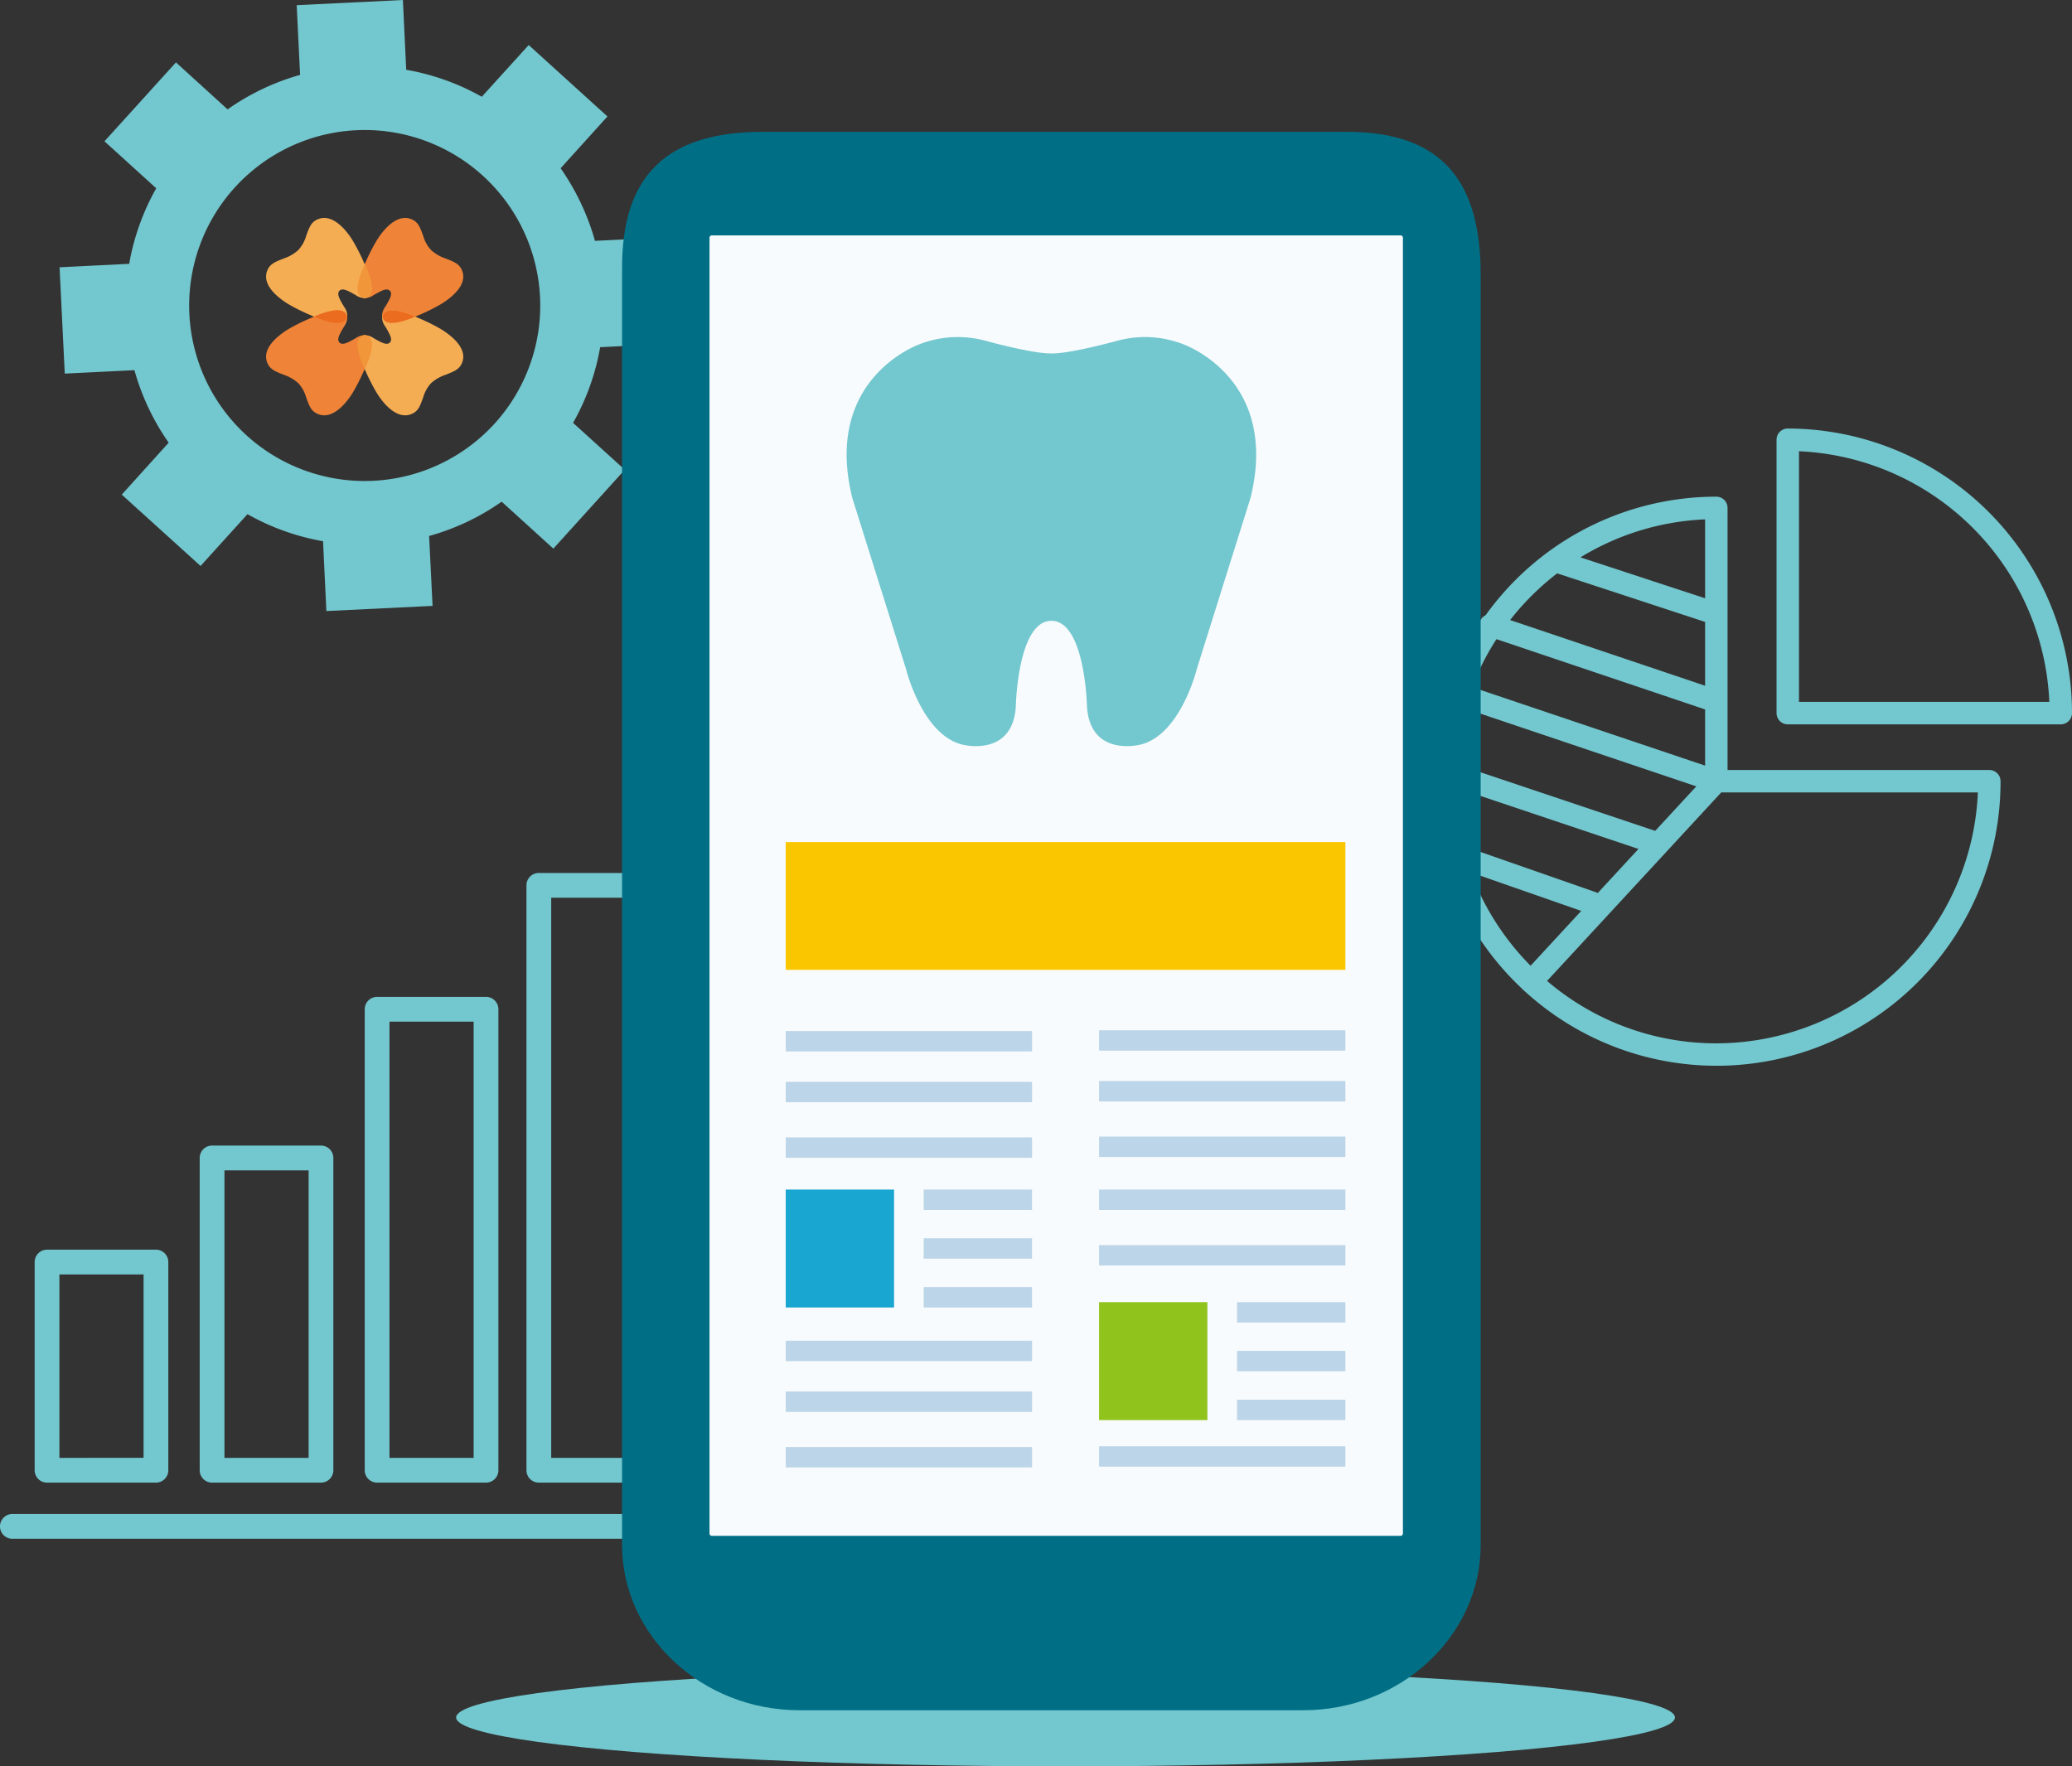 <svg xmlns="http://www.w3.org/2000/svg" width="312" height="266" viewBox="0 0 312 266">
  <rect x="0" y="0" width="312" height="266" fill="#333333" stroke="none"/>
  <g id="home-blog-icon" transform="translate(-192 -1850)">
    <ellipse id="楕円形_10" data-name="楕円形 10" cx="91.765" cy="7.359" rx="91.765" ry="7.359" transform="translate(260.685 2101.283)" fill="#73c7ce"/>
    <g id="グループ_7" data-name="グループ 7">
      <path id="パス_12" data-name="パス 12" d="M491.553,1965.959h-39.42v-39.471a1.691,1.691,0,0,0-1.69-1.692,42.756,42.756,0,0,0-34.737,17.849,1.685,1.685,0,0,0-.866.982,1.724,1.724,0,0,0-.077.383,42.768,42.768,0,0,0-4.864,9.9c-.009.024-.023.044-.031.068s-.011.058-.019.086a42.958,42.958,0,0,0-.67,24.967c.009.039.02.077.031.115a42.923,42.923,0,0,0,12.034,19.8,1.781,1.781,0,0,0,.136.154c.051.046.107.083.161.123a42.766,42.766,0,0,0,71.7-31.579A1.69,1.69,0,0,0,491.553,1965.959Zm-58.948,18.507-20.372-7.108a39.422,39.422,0,0,1-1.187-8.8l27.675,9.287Zm8.633-9.343-30.117-10.106a39.285,39.285,0,0,1,1.46-8.338l34.849,11.741Zm-23.9-28.87,31.416,10.584v8.459l-35.089-11.822A39.314,39.314,0,0,1,417.337,1946.253Zm31.416-6.155-18.767-6.163a39.111,39.111,0,0,1,18.767-5.72Zm-22.278-3.754,22.278,7.316v9.607l-29.364-9.893A39.793,39.793,0,0,1,426.475,1936.344Zm-12.989,45.034,16.616,5.8-7.629,8.257A39.573,39.573,0,0,1,413.486,1981.378Zm36.957,25.743a39.2,39.2,0,0,1-25.487-9.4l26.225-28.384h38.646A39.492,39.492,0,0,1,450.443,2007.121Z" fill="#73c7ce"/>
      <path id="パス_13" data-name="パス 13" d="M461.2,1914.533a1.691,1.691,0,0,0-1.689,1.692v41.163a1.691,1.691,0,0,0,1.689,1.692h41.11a1.691,1.691,0,0,0,1.69-1.692A42.876,42.876,0,0,0,461.2,1914.533Zm1.69,41.163v-37.743a39.5,39.5,0,0,1,37.695,37.743Z" fill="#73c7ce"/>
    </g>
    <g id="グループ_8" data-name="グループ 8">
      <path id="パス_14" data-name="パス 14" d="M273.138,2073.276h16.4a1.864,1.864,0,0,0,1.864-1.866v-88.084a1.864,1.864,0,0,0-1.864-1.866h-16.4a1.864,1.864,0,0,0-1.864,1.866v88.084A1.864,1.864,0,0,0,273.138,2073.276ZM275,1985.192h12.673v84.352H275Z" fill="#73c7ce"/>
      <path id="パス_15" data-name="パス 15" d="M248.784,2073.276h16.4a1.864,1.864,0,0,0,1.863-1.866v-69.422a1.864,1.864,0,0,0-1.863-1.866h-16.4a1.865,1.865,0,0,0-1.864,1.866v69.422A1.865,1.865,0,0,0,248.784,2073.276Zm1.864-69.422h12.674v65.69H250.648Z" fill="#73c7ce"/>
      <path id="パス_16" data-name="パス 16" d="M223.933,2073.276h16.4a1.864,1.864,0,0,0,1.863-1.866v-47.028a1.864,1.864,0,0,0-1.863-1.866h-16.4a1.865,1.865,0,0,0-1.864,1.866v47.028A1.865,1.865,0,0,0,223.933,2073.276Zm1.864-47.028h12.674v43.3H225.8Z" fill="#73c7ce"/>
      <path id="パス_17" data-name="パス 17" d="M199.082,2073.276h16.4a1.865,1.865,0,0,0,1.864-1.866v-31.352a1.865,1.865,0,0,0-1.864-1.866h-16.4a1.864,1.864,0,0,0-1.863,1.866v31.352A1.864,1.864,0,0,0,199.082,2073.276Zm1.864-31.352H213.62v27.62H200.946Z" fill="#73c7ce"/>
      <path id="パス_18" data-name="パス 18" d="M295.255,2078H193.864a1.866,1.866,0,0,0,0,3.732H295.255a1.866,1.866,0,0,0,0-3.732Z" fill="#73c7ce"/>
    </g>
    <path id="パス_19" data-name="パス 19" d="M275.324,1932.622l10.756-11.883-7.786-7.059a35.546,35.546,0,0,0,4.08-11.392l10.5-.52-.791-16.013-10.491.515a36.238,36.238,0,0,0-5.174-10.932l7.05-7.8-11.857-10.756-7.065,7.79a35.473,35.473,0,0,0-11.378-4.064l-.5-10.509-15.992.779.51,10.5a35.639,35.639,0,0,0-10.914,5.193l-7.777-7.076-10.763,11.884,7.793,7.075a35.718,35.718,0,0,0-4.072,11.376l-10.484.52.783,16.013,10.491-.516a35.708,35.708,0,0,0,5.158,10.917l-7.066,7.822,11.865,10.745,7.066-7.8a35.6,35.6,0,0,0,11.377,4.074l.5,10.517,15.992-.78-.519-10.525a35.385,35.385,0,0,0,10.923-5.168Zm-46.141-17.008a26.432,26.432,0,1,1,37.318-1.85A26.456,26.456,0,0,1,229.183,1915.614Z" fill="#73c7ce"/>
    <g id="グループ_11" data-name="グループ 11">
      <path id="パス_20" data-name="パス 20" d="M306.895,1869.855h87.934c14.694,0,20.133,7.86,20.133,21.565v191.213c0,13.708-12.021,24.919-26.715,24.919H312.38c-14.693,0-26.711-11.211-26.711-24.919V1890.3C285.669,1876.6,292.2,1869.855,306.895,1869.855Z" fill="#006f85"/>
      <path id="パス_21" data-name="パス 21" d="M299.2,1885.448H402.887a.356.356,0,0,1,.364.35v195.138a.358.358,0,0,1-.364.35H299.2a.357.357,0,0,1-.364-.35V1885.8A.352.352,0,0,1,299.2,1885.448Z" fill="#f7fbfd"/>
      <g id="グループ_9" data-name="グループ 9">
        <rect id="長方形_28" data-name="長方形 28" width="37.092" height="3.067" transform="translate(310.313 2005.272)" fill="#bcd5e8"/>
        <rect id="長方形_29" data-name="長方形 29" width="37.092" height="3.067" transform="translate(310.313 2012.919)" fill="#bcd5e8"/>
        <rect id="長方形_30" data-name="長方形 30" width="37.092" height="3.067" transform="translate(310.313 2021.283)" fill="#bcd5e8"/>
        <rect id="長方形_31" data-name="長方形 31" width="16.314" height="3.067" transform="translate(331.09 2029.141)" fill="#bcd5e8"/>
        <rect id="長方形_32" data-name="長方形 32" width="16.314" height="17.76" transform="translate(310.313 2029.141)" fill="#19a6d0"/>
        <rect id="長方形_33" data-name="長方形 33" width="16.314" height="3.067" transform="translate(331.09 2036.477)" fill="#bcd5e8"/>
        <rect id="長方形_34" data-name="長方形 34" width="16.314" height="3.067" transform="translate(331.09 2043.834)" fill="#bcd5e8"/>
        <rect id="長方形_35" data-name="長方形 35" width="37.092" height="3.067" transform="translate(310.313 2051.907)" fill="#bcd5e8"/>
        <rect id="長方形_36" data-name="長方形 36" width="37.092" height="3.067" transform="translate(310.313 2059.555)" fill="#bcd5e8"/>
        <rect id="長方形_37" data-name="長方形 37" width="37.092" height="3.067" transform="translate(310.313 2067.919)" fill="#bcd5e8"/>
      </g>
      <g id="グループ_10" data-name="グループ 10">
        <rect id="長方形_38" data-name="長方形 38" width="37.092" height="3.067" transform="translate(357.494 2005.154)" fill="#bcd5e8"/>
        <rect id="長方形_39" data-name="長方形 39" width="37.092" height="3.067" transform="translate(357.494 2012.802)" fill="#bcd5e8"/>
        <rect id="長方形_40" data-name="長方形 40" width="37.092" height="3.067" transform="translate(357.494 2021.165)" fill="#bcd5e8"/>
        <rect id="長方形_41" data-name="長方形 41" width="16.314" height="3.067" transform="translate(378.272 2046.098)" fill="#bcd5e8"/>
        <rect id="長方形_42" data-name="長方形 42" width="16.314" height="17.76" transform="translate(357.494 2046.098)" fill="#91c31d"/>
        <rect id="長方形_43" data-name="長方形 43" width="16.314" height="3.067" transform="translate(378.272 2053.435)" fill="#bcd5e8"/>
        <rect id="長方形_44" data-name="長方形 44" width="16.314" height="3.067" transform="translate(378.272 2060.791)" fill="#bcd5e8"/>
        <rect id="長方形_45" data-name="長方形 45" width="37.092" height="3.067" transform="translate(357.494 2067.801)" fill="#bcd5e8"/>
        <rect id="長方形_46" data-name="長方形 46" width="37.092" height="3.067" transform="translate(357.494 2029.141)" fill="#bcd5e8"/>
        <rect id="長方形_47" data-name="長方形 47" width="37.092" height="3.067" transform="translate(357.494 2037.505)" fill="#bcd5e8"/>
      </g>
      <rect id="長方形_48" data-name="長方形 48" width="84.273" height="19.237" transform="translate(310.313 1976.815)" fill="#fac600"/>
      <path id="パス_22" data-name="パス 22" d="M350.315,1943.488c5.052,0,5.355,12.745,5.355,12.745.378,7.858,7.98,5.917,7.98,5.917,6.106-1.4,8.551-11.372,8.551-11.372l8.1-25.8c4.479-18.1-10.176-23.155-10.176-23.155a15.854,15.854,0,0,0-9.836-.518s-7.213,2-9.97,1.915c-2.757.082-9.97-1.915-9.97-1.915a15.854,15.854,0,0,0-9.836.518s-14.655,5.058-10.176,23.155l8.1,25.8s2.445,9.969,8.552,11.372c0,0,7.6,1.941,7.979-5.917C344.96,1956.233,345.263,1943.488,350.315,1943.488Z" fill="#73c7ce"/>
    </g>
    <g id="グループ_12" data-name="グループ 12">
      <path id="パス_23" data-name="パス 23" d="M261.5,1890.556c-.444-.9-1.274-1.18-2.4-1.632a6.21,6.21,0,0,1-2.177-1.252,5.257,5.257,0,0,1-1.211-2.195c-.434-1.132-.656-1.909-1.551-2.37-2.208-1.132-4.337,1.343-5.383,3.018a29.153,29.153,0,0,0-1.692,3.283c-.479,1.039-2.4,5.129-.215,5.482a2.339,2.339,0,0,0,1.4-.453c1.311-.757,1.988-1.075,2.437-.654.411.453.082,1.125-.7,2.423a2.335,2.335,0,0,0-.476,1.393c.315,2.191,4.436.34,5.483-.121a29.087,29.087,0,0,0,3.313-1.634c1.693-1.018,4.265-3.058,3.169-5.288" fill="#ef8337"/>
      <path id="パス_24" data-name="パス 24" d="M232.328,1890.556c.445-.9,1.275-1.18,2.4-1.632a6.231,6.231,0,0,0,2.175-1.252,5.3,5.3,0,0,0,1.212-2.195c.434-1.132.656-1.909,1.551-2.37,2.209-1.132,4.336,1.343,5.384,3.018a28.816,28.816,0,0,1,1.69,3.283c.48,1.039,2.4,5.129.216,5.482a2.336,2.336,0,0,1-1.4-.453c-1.312-.757-1.991-1.075-2.438-.654-.41.453-.082,1.125.7,2.423a2.335,2.335,0,0,1,.476,1.393c-.315,2.191-4.436.34-5.484-.121a29.059,29.059,0,0,1-3.311-1.634c-1.693-1.018-4.266-3.058-3.17-5.288" fill="#f5ad54"/>
      <path id="パス_25" data-name="パス 25" d="M246.869,1894.888c.015,0,.03,0,.044,0s.032,0,.045,0c1.982-.323.592-3.7-.045-5.1-.634,1.4-2.024,4.776-.044,5.1" fill="#f29739"/>
      <path id="パス_26" data-name="パス 26" d="M261.5,1904.807c-.444.9-1.274,1.18-2.4,1.632a6.278,6.278,0,0,0-2.177,1.252,5.253,5.253,0,0,0-1.211,2.2c-.434,1.133-.656,1.909-1.551,2.368-2.208,1.134-4.337-1.341-5.383-3.016a29.07,29.07,0,0,1-1.692-3.283c-.479-1.041-2.4-5.131-.215-5.483a2.352,2.352,0,0,1,1.4.453c1.311.758,1.988,1.074,2.437.656.411-.455.082-1.128-.7-2.426a2.332,2.332,0,0,1-.476-1.392c.315-2.192,4.436-.341,5.483.122a28.911,28.911,0,0,1,3.313,1.632c1.693,1.02,4.265,3.06,3.169,5.289" fill="#f5ad54"/>
      <path id="パス_27" data-name="パス 27" d="M249.571,1897.682c.381,1.8,3.54.614,4.98,0-1.44-.615-4.6-1.8-4.98,0" fill="#ec6c1f"/>
      <path id="パス_28" data-name="パス 28" d="M232.328,1904.807c.445.9,1.275,1.18,2.4,1.632a6.3,6.3,0,0,1,2.175,1.252,5.293,5.293,0,0,1,1.212,2.2c.434,1.133.656,1.909,1.551,2.368,2.209,1.134,4.336-1.341,5.384-3.016a28.735,28.735,0,0,0,1.69-3.283c.48-1.041,2.4-5.131.216-5.483a2.349,2.349,0,0,0-1.4.453c-1.312.758-1.991,1.074-2.438.656-.41-.455-.082-1.128.7-2.426a2.333,2.333,0,0,0,.476-1.392c-.315-2.192-4.436-.341-5.484.122a28.883,28.883,0,0,0-3.311,1.632c-1.693,1.02-4.266,3.06-3.17,5.289" fill="#ef8337"/>
      <path id="パス_29" data-name="パス 29" d="M244.257,1897.682c-.38-1.8-3.54-.615-4.979,0,1.439.614,4.6,1.8,4.979,0" fill="#ec6c1f"/>
      <path id="パス_30" data-name="パス 30" d="M246.958,1900.474c-.013,0-.029,0-.045,0s-.029,0-.044,0c-1.98.325-.59,3.7.044,5.1.636-1.4,2.027-4.775.045-5.1" fill="#f29739"/>
    </g>
  </g>
</svg>
